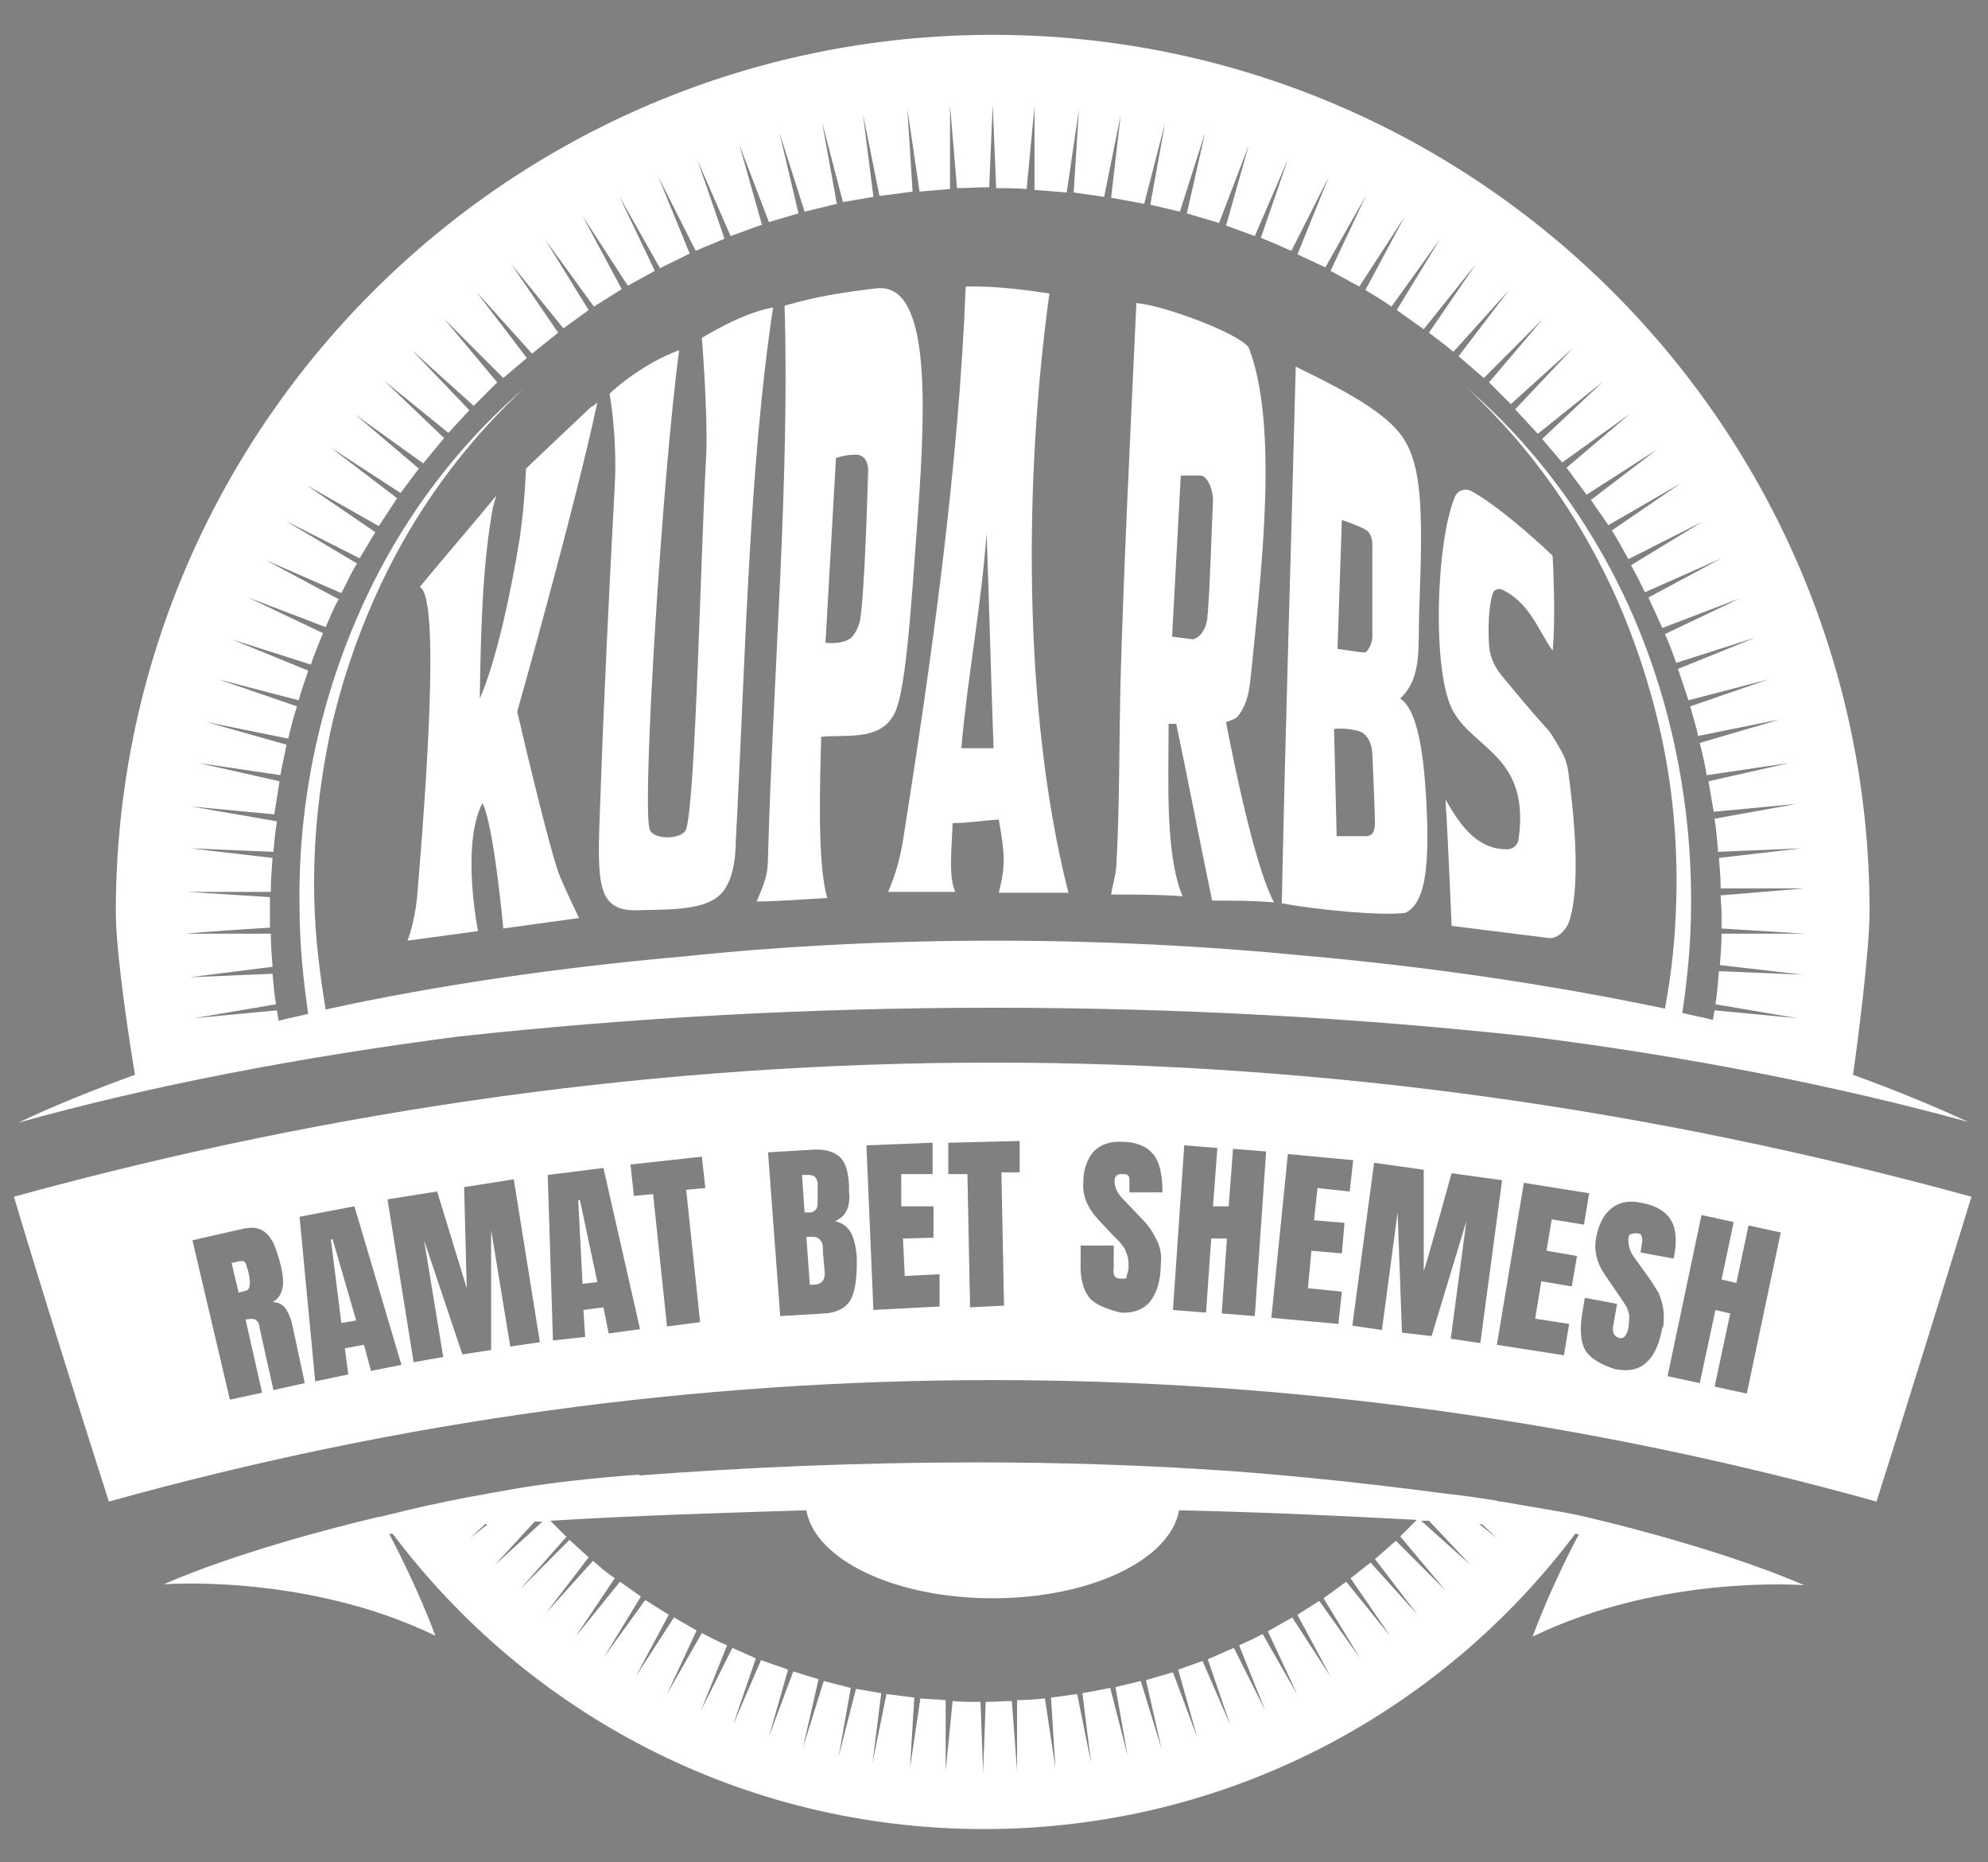 <svg xmlns="http://www.w3.org/2000/svg" xmlns:xlink="http://www.w3.org/1999/xlink" viewBox="0 0 228.3 213.8"><rect x="0" y="0" width="228.3" height="213.8" fill="#808080" stroke="none"/><defs><style>      .cls-1 {        fill: none;      }      .cls-2, .cls-3 {        fill-rule: evenodd;      }      .cls-2, .cls-4 {        fill: #fff;      }      .cls-5, .cls-3 {        fill: #790607;      }      .cls-6 {        fill: url(#linear-gradient-2);      }      .cls-7 {        fill: url(#linear-gradient);      }      .cls-8 {        clip-path: url(#clippath);      }    </style><linearGradient id="linear-gradient" x1="2408.5" y1="-399.4" x2="2409.3" y2="-399.4" gradientTransform="translate(-655419.7 108761.4) scale(272)" gradientUnits="userSpaceOnUse"><stop offset="0" stop-color="#3269a6"></stop><stop offset="1" stop-color="#2c467b"></stop></linearGradient><clipPath id="clippath"><path class="cls-1" d="M357.4,195.2h0M403.1,181.3h0M417.9,175h.3l1.7,1.6-2-1.6ZM303.7,175h.3l-2,1.6,1.7-1.6ZM309.4,174.7h.9l-5.5,5,4.6-5ZM411.2,174.6h.9l4.8,5.1-5.7-5.1ZM313.1,176.5l-1.9-1.9c9.8-.6,19.6-.9,29.4-1.2,1,5.7,10.2,10.1,21.4,10.1s20.4-4.4,21.4-10.1c9.1.2,18.2.6,27.3,1.1l-1.9,1.9,5.2,6.2-5.7-5.7-2.4,2.1,4.9,6.4-5.4-6c-.8.6-1.5,1.2-2.3,1.8l4.6,6.7-5.1-6.3-2.6,1.9,4.2,6.9-4.7-6.6c-.8.5-1.7,1.1-2.5,1.6l3.8,7.1-4.4-6.8c-.9.5-1.9,1.1-2.8,1.6l3.4,7.3-4-7c-.9.5-1.8.9-2.7,1.3l3,7.5-3.6-7.2c-1,.4-2,.9-3,1.3l2.6,7.6-3.2-7.4-2.8,1,2.2,7.8-2.8-7.5-3.1.9,1.8,7.9-2.4-7.8-2.9.7,1.4,7.9-2-7.8-3.2.6,1,8-1.6-7.9-3,.4.5,8.1-1.2-8c-1.1.1-2.1.2-3.2.2v8.1c0,0-.6-8-.6-8-1,0-2,.1-3,.1l-.3,8.1-.3-8.1c-1.1,0-2.2,0-3.2-.1l-.8,8v-8.1c-.9-.1-1.9-.1-2.9-.2l-1.2,8,.5-8.1-3.2-.4-1.6,7.9,1-8-2.9-.5-2,7.8,1.4-7.9-3.1-.8-2.4,7.7,1.8-7.9-2.9-.9-2.8,7.5,2.2-7.7c-1-.4-2.1-.7-3.1-1.1h0l-3.2,7.4,2.6-7.6c-.9-.4-1.8-.8-2.7-1.2l-3.6,7.2,3-7.5c-1-.4-1.9-.9-2.9-1.4l-4,7,3.4-7.3-2.6-1.5-4.4,6.8,3.8-7.1-2.7-1.7-4.7,6.5,4.2-6.9-2.4-1.7-5.1,6.3,4.5-6.7c-.9-.6-1.7-1.3-2.5-2l-5.4,6,4.9-6.4-2.2-2-5.7,5.7,5.3-6ZM321.4,169.3c-5.3.4-9.9.9-14.1,1.6-1.7.3-3.4.6-5,.9-.2,0-.4.1-.6.1-3,.6-5.9,1.2-8.6,1.9-.5.1-1.1.3-1.8.4-5.5,1.3-16.5,4.2-24.5,7.7,0,0,16.3-1.3,31.2,5.9-1.8-4.8-4-9.2-5.3-11.7,0,0,.2,0,.4,0,15.5,20.6,40.1,33.9,67.9,33.9s52.4-13.3,67.9-33.9c.1,0,.3,0,.4.1-1.3,2.4-3.5,6.9-5.3,11.7,14.9-7.2,31.2-5.9,31.2-5.9-8.1-3.5-19-6.4-24.5-7.7-1.6-.4-2.8-.6-3.3-.7-2.3-.4-4.7-.8-7-1.2-.2,0-.3,0-.5-.1-1.9-.3-3.8-.6-5.8-.8-8.3-1.1-16.6-2-24.7-2.6-10-.7-19.8-1-29.2-1-13.8,0-26.9.6-38.8,1.5M249.6,137.4c3.5,11.7,7.2,23.4,10.9,35,66.8-18.6,136.2-18.6,203,0,3.7-11.7,7.3-23.3,10.9-35-37.1-10.2-74.8-15.4-112.4-15.4s-75.3,5.2-112.4,15.4M411.9,38.2h0M312,38.2h0M370.5,21.9h0M366.6,21.7h0M366.6,21.7h0M357.8,21.6h0M361.6,21.5l.4-9.5.4,9.6c1.2,0,2.4,0,3.5.1l.9-9.5v9.6c1.2.1,2.4.2,3.7.3l1.4-9.5-.6,9.5,3.5.5,1.9-9.4-1.1,9.5,3.8.7,2.4-9.3-1.7,9.4,3.4.8,2.9-9.1-2.1,9.3,3.7,1.1,3.4-8.9-2.6,9.2,3.3,1.2,3.8-8.8-3.1,9c1.2.5,2.4,1,3.5,1.5l4.3-8.5-3.6,8.9c1.1.5,2.1,1,3.2,1.5l4.7-8.3-4.1,8.7c1.1.6,2.2,1.2,3.3,1.8l5.2-8-4.5,8.4c1,.6,2,1.2,3,1.9l5.6-7.8-5,8.2,3.1,2.2,6-7.5-5.4,7.9c.9.7,1.9,1.4,2.8,2.2l6.4-7.1-5.8,7.6,2.9,2.5,6.8-6.8-6.2,7.3,2.5,2.5,7.1-6.4-6.6,7,2.6,2.8,7.5-6-7,6.6,2.3,2.7,7.8-5.6-7.3,6.2,2.3,3.1,8.1-5.2-7.6,5.8,2,2.9,8.3-4.8-7.9,5.4c.7,1.1,1.3,2.2,1.9,3.3l8.5-4.3-8.2,5c.6,1,1.1,2.1,1.6,3.1l8.8-3.9-8.4,4.5,1.6,3.5,8.9-3.4-8.6,4.1c.5,1.1.9,2.2,1.3,3.3l9.1-2.9-8.9,3.6c.4,1.2.8,2.4,1.2,3.6l9.2-2.4-9,3.1c.3,1.1.7,2.3.9,3.4l9.4-1.9-9.2,2.7c.3,1.2.6,2.5.8,3.7l9.5-1.4-9.3,2.1c.2,1.2.4,2.3.6,3.5l9.5-.9-9.4,1.7c.2,1.3.3,2.5.4,3.8l9.6-.4-9.5,1.1c.1,1.2.2,2.3.2,3.5h9.6c0,0-9.6.8-9.6.8,0,.7.1,1.3.1,2v1.8l9.6.6h-9.6c0,1.3-.1,2.5-.2,3.6l9.5,1.1-9.6-.4c-.1,1.3-.2,2.5-.4,3.8l9.4,1.6-9.5-.9-.2,1.1c-1.1-.3-2.3-.5-3.5-.8.6-4.1,1-8.2,1-12.3.1-11.5-2.2-23.1-6.7-33.4-4.5-10.3-11.2-19.4-19.3-26.3,0,0,2,1.7,5.4,5.5,3.3,3.8,8,9.9,12,18.8,2,4.5,3.8,9.7,5.1,15.5,1.3,5.8,2,12.4,1.8,19.3-.1,4-.5,8.2-1.3,12.4-12.9-2.7-26.9-4.8-41.6-6.1-11.3-1.1-23.1-1.7-35.3-1.7s-24.2.6-35.7,1.8c-14.6,1.3-28.4,3.3-41.2,6.1-.7-4.2-1.2-8.4-1.3-12.4-.2-7,.6-13.5,1.8-19.3,1.3-5.9,3.1-11,5.1-15.5,4-9,8.7-15,12-18.8,3.4-3.8,5.4-5.5,5.4-5.5-8.1,6.9-14.8,15.9-19.3,26.3-4.5,10.3-6.9,21.9-6.7,33.4,0,4.1.4,8.3,1,12.3-1.2.3-2.3.5-3.4.8l-.2-1.2-9.5.9,9.4-1.6c-.2-1.2-.3-2.3-.4-3.5l-9.5.4,9.5-1.2c-.1-1.3-.2-2.5-.2-3.8h-9.6c0-.1,9.5-.7,9.5-.7v-3.5l-9.5-.6h9.6c0-1.4.1-2.6.2-3.9l-9.5-1.1,9.6.4c.1-1.2.2-2.3.4-3.5l-9.8-1.7,9.5.9c.2-1.3.4-2.5.6-3.8l-9.3-2.1,9.4,1.4c.2-1.2.5-2.3.7-3.5l-9.2-2.6,9.4,1.9c.3-1.2.6-2.5,1-3.7l-9-3.1,9.2,2.4c.3-1.1.7-2.2,1.1-3.4l-8.8-3.6,9.1,2.9c.4-1.2.9-2.4,1.4-3.6l-8.6-4.1,8.9,3.4c.5-1.1.9-2.2,1.5-3.2l-8.4-4.5,8.7,3.8c.6-1.1,1.1-2.3,1.8-3.4l-8.2-4.9,8.5,4.3c.6-1,1.2-2,1.8-3l-7.9-5.4,8.3,4.7c.7-1.1,1.4-2.1,2.1-3.2l-7.6-5.8,8,5.2,2.1-2.8-7.3-6.2,7.8,5.6,2.4-2.9-6.9-6.6,7.4,6,2.4-2.6-6.6-6.9,7.1,6.4,2.7-2.7-6.1-7.3,6.8,6.8,2.7-2.3-5.8-7.6,6.4,7.1c1-.8,2-1.6,3-2.4l-5.4-7.9,6,7.4,2.9-2.1-5-8.1,5.6,7.7,3.2-2-4.5-8.4,5.2,8,3.1-1.7-4.1-8.6,4.7,8.3c1.1-.6,2.3-1.1,3.4-1.7l-3.6-8.8,4.3,8.5c1.1-.5,2.2-.9,3.3-1.4l-3.1-9,3.8,8.7,3.6-1.3-2.6-9.2,3.4,8.9,3.4-1-2.2-9.3,2.9,9.1,3.7-.9-1.7-9.4,2.4,9.2,3.5-.6-1.2-9.5,1.9,9.4,3.8-.5-.6-9.5,1.4,9.5c1.2-.1,2.3-.2,3.5-.3v-9.6c0,0,.8,9.5.8,9.5,1.1,0,2.4-.1,3.7-.1M261.3,104.7c0,4.7,1.6,15.2,2.2,18.7-4.7,1.7-9.2,3.5-13.4,5.5,15-4.2,32.1-7.5,50.6-9.9,19.3-2.1,39.9-3.3,61.4-3.3s42.2,1.2,61.5,3.3c18.4,2.3,35.4,5.7,50.4,9.8-4.1-1.9-8.5-3.7-13.2-5.4.5-3.5,1.9-14.2,1.9-18.8,0-55.5-45.1-100.6-100.7-100.6s-100.7,45.1-100.7,100.7Z"></path></clipPath><linearGradient id="linear-gradient-2" x1="2410.3" y1="-399.4" x2="2411.1" y2="-399.4" xlink:href="#linear-gradient"></linearGradient></defs><g><g id="Layer_1"><path class="cls-4" d="M93.8,135.8c0-.6-.3-.9-.9-.9h-.8c0,.1.3,4.3.3,4.3h.8c.3-.1.5-.3.6-.5.1-.2.1-.6.1-1v-1.9ZM94.5,143.7c0-.6,0-1-.3-1.3-.2-.3-.5-.4-.9-.4h-.7l.4,5.5h.4c.9,0,1.4-.5,1.3-1.5l-.2-2.3ZM94.5,143.7c0-.6,0-1-.3-1.3-.2-.3-.5-.4-.9-.4h-.7l.4,5.5h.4c.9,0,1.4-.5,1.3-1.5l-.2-2.3ZM93.8,135.8c0-.6-.3-.9-.9-.9h-.8c0,.1.3,4.3.3,4.3h.8c.3-.1.5-.3.6-.5.1-.2.1-.6.1-1v-1.9ZM66.6,137.8h-.2l.5,9.6,1.7-.2-2-9.4ZM93.8,135.8c0-.6-.3-.9-.9-.9h-.8c0,.1.3,4.3.3,4.3h.8c.3-.1.5-.3.6-.5.1-.2.1-.6.1-1v-1.9ZM94.5,143.7c0-.6,0-1-.3-1.3-.2-.3-.5-.4-.9-.4h-.7l.4,5.5h.4c.9,0,1.4-.5,1.3-1.5l-.2-2.3ZM94.5,143.7c0-.6,0-1-.3-1.3-.2-.3-.5-.4-.9-.4h-.7l.4,5.5h.4c.9,0,1.4-.5,1.3-1.5l-.2-2.3ZM93.8,135.8c0-.6-.3-.9-.9-.9h-.8c0,.1.3,4.3.3,4.3h.8c.3-.1.5-.3.6-.5.1-.2.1-.6.1-1v-1.9ZM66.6,137.8h-.2l.5,9.6,1.7-.2-2-9.4ZM38.2,142.3h-.2l1.2,9.6,1.7-.3-2.7-9.3ZM66.6,137.8h-.2l.5,9.6,1.7-.2-2-9.4ZM93.8,135.8c0-.6-.3-.9-.9-.9h-.8c0,.1.3,4.3.3,4.3h.8c.3-.1.5-.3.6-.5.1-.2.1-.6.1-1v-1.9ZM94.5,143.7c0-.6,0-1-.3-1.3-.2-.3-.5-.4-.9-.4h-.7l.4,5.5h.4c.9,0,1.4-.5,1.3-1.5l-.2-2.3ZM94.5,143.7c0-.6,0-1-.3-1.3-.2-.3-.5-.4-.9-.4h-.7l.4,5.5h.4c.9,0,1.4-.5,1.3-1.5l-.2-2.3ZM93.8,138.7c.1-.2.1-.6.1-1v-1.9c-.1-.6-.4-.9-1-.9h-.8c0,.1.3,4.3.3,4.3h.8c.3-.1.5-.3.6-.5ZM66.6,137.8h-.2l.5,9.6,1.7-.2-2-9.4ZM38.2,142.3h-.2l1.2,9.6,1.7-.3-2.7-9.3ZM114,122c-37.7,0-75.3,5.2-112.4,15.4,3.5,11.7,7.2,23.4,10.9,35,66.8-18.6,136.2-18.6,203,0,3.7-11.7,7.3-23.3,10.9-35-37.1-10.2-74.8-15.4-112.4-15.4ZM31.4,159.6l-1.6-7.2c0-.5-.3-.8-.5-.9-.2-.1-.6-.1-1.1,0l1.9,8.4-3.7.8-4.3-18.3,5.7-1.3c.9-.2,1.6-.2,2.2.1.6.3,1,.8,1.4,1.5.3.7.6,1.6.9,2.8.2,1,.3,1.9.1,2.5-.1.6-.5,1.2-1.1,1.5.6,0,1,.2,1.4.6.3.4.6,1,.8,1.7l1.5,7-3.6.8ZM42.6,157.4l-.8-3-2.2.4.4,3-3.8.8-1.8-18.9,6.3-1.2,5.4,18.2-3.5.7ZM58.6,154.6l-2.2-13.4v13.8l-3.3.5-4.4-13.1,2.2,13.4-3.4.6-3-18.7,5.7-.9,3.4,11.1-.3-11.6,5.7-.9,3,18.7-3.4.5ZM69.9,153.1l-.6-3-2.3.3.2,3.1-3.7.4-.6-19,6.4-.8,4.2,18.5-3.6.5ZM80.4,151.8l-3.8.5-1.6-15.2-2.2.2-.4-3.6,8.2-.9.4,3.6-2.2.2,1.6,15.2ZM97.8,149c-.5,1.1-1.6,1.7-3.1,1.8l-5.1.3-1.4-18.8,5.1-.3c1.4-.1,2.4.2,3.1.8s1,1.7,1.1,3.2v.8c.2,1.8-.4,2.9-1.6,3.4.8.2,1.4.6,1.8,1.3s.6,1.7.7,2.9c0,2-.1,3.5-.6,4.6ZM100.3,150.4l-.8-18.9,7.6-.3v3.6c0,0-3.6,0-3.6,0v3.7c.1,0,3.7,0,3.7,0v3.6c0,0-3.5.1-3.5.1l.2,4.3,4-.2v3.7c0,0-7.6.4-7.6.4ZM115.3,149.9l-3.9.2-.3-15.3h-2.2v-3.6c-.1,0,8.2-.2,8.2-.2v3.6c0,0-2.1,0-2.1,0l.3,15.3ZM129.5,135c0-.2-.3-.2-.6-.2s-.5,0-.7.2c-.2.2-.2.4-.2.7,0,.6.3,1.3,1,2l2.1,2.2c.5.5.9,1,1.2,1.5.3.5.6,1,.8,1.6.2.6.3,1.3.2,2.2,0,1.9-.5,3.3-1.2,4.2-.7.9-1.9,1.4-3.4,1.3-1.6-.4-2.9-.9-3.6-1.7-.7-.9-1.1-2.3-1-4.2v-1.8c0,0,3.8,0,3.8,0v2.4c-.1.9,0,1.4.8,1.4s.6,0,.7-.3c0-.2.2-.5.2-1s0-1.1-.2-1.5c-.1-.4-.3-.8-.5-1-.2-.3-.6-.7-1.2-1.3l-1.6-1.7c-1.2-1.3-1.8-2.7-1.7-4.2,0-1.6.5-2.8,1.2-3.6.8-.8,1.9-1.2,3.3-1.1,1.7,0,2.9.6,3.6,1.5.7.9,1,2.4,1,4.3h-3.8v-1.4c0-.2,0-.4-.2-.6ZM144.1,151.1l-3.8-.3.6-8.6h-1.8c0-.1-.6,8.5-.6,8.5l-3.8-.3,1.3-18.9,3.8.3-.5,6.7h1.8c0,0,.5-6.6.5-6.6l3.8.3-1.3,18.9ZM154.4,140.4l-.3,3.5-3.5-.3-.4,4.3,3.9.4-.4,3.7-7.7-.7,1.9-18.8,7.5.7-.4,3.6-3.7-.4-.4,3.7,3.5.3ZM166.6,153.7l1.8-13.5-4,13.2-3.4-.4-.5-13.8-1.8,13.5-3.4-.5,2.5-18.7,5.7.8v11.6c.1,0,3.2-11.2,3.2-11.2l5.8.8-2.5,18.7-3.4-.5ZM180.5,147.7l-3.5-.6-.7,4.3,3.9.6-.6,3.6-7.7-1.2,3.1-18.6,7.5,1.2-.6,3.6-3.7-.6-.6,3.6,3.5.6-.6,3.5ZM190.9,152.4c-.3,1.8-.9,3.2-1.8,4-.8.8-2,1.1-3.6.8-1.6-.5-2.8-1.2-3.4-2.1-.6-1-.7-2.4-.4-4.3l.3-1.8,3.7.7-.4,2.3c-.2.9,0,1.4.6,1.6.3.1.6,0,.7-.2.2-.2.3-.5.4-.9.1-.6.1-1.1.1-1.5-.1-.4-.2-.8-.4-1.1-.2-.3-.5-.8-1-1.5l-1.3-1.9c-1-1.4-1.4-2.9-1.1-4.4.3-1.6.9-2.7,1.8-3.4.9-.7,2-.9,3.4-.6,1.7.3,2.8,1,3.4,2,.6,1,.7,2.5.3,4.4l-3.8-.7.2-1.3c0-.2,0-.5-.1-.6,0-.2-.3-.3-.5-.3-.3,0-.5,0-.7.1-.2,0-.3.3-.3.6,0,.6.1,1.3.7,2.1l1.8,2.5c.4.6.7,1.1,1,1.6.2.5.4,1.1.5,1.7.1.6.1,1.4,0,2.2ZM200.6,160l-3.7-.8,1.8-8.4-1.7-.4-1.8,8.4-3.7-.8,3.9-18.5,3.7.8-1.4,6.6,1.7.4,1.4-6.6,3.7.8-3.9,18.5ZM94.2,142.4c-.2-.3-.5-.4-.9-.4h-.7l.4,5.5h.4c.9,0,1.4-.5,1.3-1.5l-.2-2.3c0-.6,0-1-.3-1.3ZM93.8,138.7c.1-.2.1-.6.1-1v-1.9c-.1-.6-.4-.9-1-.9h-.8c0,.1.3,4.3.3,4.3h.8c.3-.1.5-.3.6-.5ZM66.4,137.8l.5,9.6,1.7-.2-2-9.4h-.2ZM38,142.3l1.2,9.6,1.7-.3-2.7-9.3h-.2ZM28.3,145.3c0-.2-.2-.4-.3-.5,0,0-.3,0-.5,0l-.9.2.8,3.4.8-.2c.5-.1.6-.7.4-1.8-.1-.5-.2-.8-.3-1.1ZM66.6,137.8h-.2l.5,9.6,1.7-.2-2-9.4ZM93.8,135.8c0-.6-.3-.9-.9-.9h-.8c0,.1.3,4.3.3,4.3h.8c.3-.1.5-.3.6-.5.1-.2.1-.6.1-1v-1.9ZM94.5,143.7c0-.6,0-1-.3-1.3-.2-.3-.5-.4-.9-.4h-.7l.4,5.5h.4c.9,0,1.4-.5,1.3-1.5l-.2-2.3ZM94.5,143.7c0-.6,0-1-.3-1.3-.2-.3-.5-.4-.9-.4h-.7l.4,5.5h.4c.9,0,1.4-.5,1.3-1.5l-.2-2.3ZM93.8,135.8c0-.6-.3-.9-.9-.9h-.8c0,.1.3,4.3.3,4.3h.8c.3-.1.5-.3.6-.5.1-.2.1-.6.1-1v-1.9ZM66.6,137.8h-.2l.5,9.6,1.7-.2-2-9.4ZM93.8,135.8c0-.6-.3-.9-.9-.9h-.8c0,.1.3,4.3.3,4.3h.8c.3-.1.5-.3.6-.5.1-.2.1-.6.1-1v-1.9ZM94.5,143.7c0-.6,0-1-.3-1.3-.2-.3-.5-.4-.9-.4h-.7l.4,5.5h.4c.9,0,1.4-.5,1.3-1.5l-.2-2.3ZM94.5,143.7c0-.6,0-1-.3-1.3-.2-.3-.5-.4-.9-.4h-.7l.4,5.5h.4c.9,0,1.4-.5,1.3-1.5l-.2-2.3ZM93.8,135.8c0-.6-.3-.9-.9-.9h-.8c0,.1.3,4.3.3,4.3h.8c.3-.1.5-.3.6-.5.1-.2.1-.6.1-1v-1.9Z"></path><path class="cls-4" d="M109.4,195.2h0M155.1,181.3h0M169.9,175h.3l1.7,1.6-2-1.6ZM55.7,175h.3l-2,1.6,1.7-1.6ZM61.4,174.7h.9l-5.5,5,4.6-5ZM163.2,174.6h.9l4.8,5.1-5.7-5.1ZM65.1,176.5l-1.9-1.9c9.8-.6,19.6-.9,29.4-1.2,1,5.7,10.2,10.1,21.4,10.1s20.4-4.4,21.4-10.1c9.1.2,18.2.6,27.3,1.1l-1.9,1.9,5.2,6.2-5.7-5.7-2.4,2.1,4.9,6.4-5.4-6c-.8.6-1.5,1.2-2.3,1.8l4.6,6.7-5.1-6.3-2.6,1.9,4.2,6.9-4.7-6.6c-.8.5-1.7,1.1-2.5,1.6l3.8,7.1-4.4-6.8c-.9.5-1.9,1.1-2.8,1.6l3.4,7.3-4-7c-.9.5-1.8.9-2.7,1.3l3,7.5-3.6-7.2c-1,.4-2,.9-3,1.3l2.6,7.6-3.2-7.4-2.8,1,2.2,7.8-2.8-7.5-3.1.9,1.8,7.9-2.4-7.8-2.9.7,1.4,7.9-2-7.8-3.2.6,1,8-1.6-7.9-3,.4.5,8.1-1.2-8c-1.1.1-2.1.2-3.2.2v8.1c0,0-.6-8-.6-8-1,0-2,.1-3,.1l-.3,8.1-.3-8.1c-1.1,0-2.2,0-3.2-.1l-.8,8v-8.1c-.9-.1-1.9-.1-2.9-.2l-1.2,8,.5-8.1-3.2-.4-1.6,7.9,1-8-2.9-.5-2,7.8,1.4-7.9-3.1-.8-2.4,7.7,1.8-7.9-2.9-.9-2.8,7.5,2.2-7.7c-1-.4-2.1-.7-3.1-1.1h0l-3.2,7.4,2.6-7.6c-.9-.4-1.8-.8-2.7-1.2l-3.6,7.2,3-7.5c-1-.4-1.9-.9-2.9-1.4l-4,7,3.4-7.3-2.6-1.5-4.4,6.8,3.8-7.1-2.7-1.7-4.7,6.5,4.2-6.9-2.4-1.7-5.1,6.3,4.5-6.7c-.9-.6-1.7-1.3-2.5-2l-5.4,6,4.9-6.4-2.2-2-5.7,5.7,5.3-6ZM73.4,169.3c-5.3.4-9.9.9-14.1,1.6-1.7.3-3.4.6-5,.9-.2,0-.4.1-.6.1-3,.6-5.9,1.2-8.6,1.9-.5.1-1.1.3-1.8.4-5.5,1.3-16.5,4.2-24.5,7.7,0,0,16.3-1.3,31.2,5.9-1.8-4.8-4-9.2-5.3-11.7,0,0,.2,0,.4,0,15.5,20.6,40.1,33.9,67.9,33.9s52.4-13.3,67.9-33.9c.1,0,.3,0,.4.1-1.3,2.4-3.5,6.9-5.3,11.7,14.9-7.2,31.2-5.9,31.2-5.9-8.1-3.5-19-6.4-24.5-7.7-1.6-.4-2.8-.6-3.3-.7-2.3-.4-4.7-.8-7-1.2-.2,0-.3,0-.5-.1-1.9-.3-3.8-.6-5.8-.8-8.3-1.1-16.6-2-24.7-2.6-10-.7-19.8-1-29.2-1-13.8,0-26.9.6-38.8,1.5M163.9,38.2h0M64,38.2h0M122.5,21.9h0M118.6,21.7h0M118.6,21.7h0M109.8,21.6h0M113.6,21.5l.4-9.5.4,9.6c1.2,0,2.4,0,3.5.1l.9-9.5v9.6c1.2.1,2.4.2,3.7.3l1.4-9.5-.6,9.5,3.5.5,1.9-9.4-1.1,9.5,3.8.7,2.4-9.3-1.7,9.4,3.4.8,2.9-9.1-2.1,9.3,3.7,1.1,3.4-8.9-2.6,9.2,3.3,1.2,3.8-8.8-3.1,9c1.2.5,2.4,1,3.5,1.5l4.3-8.5-3.6,8.9c1.1.5,2.1,1,3.2,1.5l4.7-8.3-4.1,8.7c1.1.6,2.2,1.2,3.3,1.8l5.2-8-4.5,8.4c1,.6,2,1.2,3,1.9l5.6-7.8-5,8.2,3.1,2.2,6-7.5-5.4,7.9c.9.7,1.9,1.4,2.8,2.2l6.4-7.1-5.8,7.6,2.9,2.5,6.8-6.8-6.2,7.3,2.5,2.5,7.1-6.4-6.6,7,2.6,2.8,7.5-6-7,6.6,2.3,2.7,7.8-5.6-7.3,6.2,2.3,3.1,8.1-5.2-7.6,5.8,2,2.9,8.3-4.8-7.9,5.4c.7,1.1,1.3,2.2,1.9,3.3l8.5-4.3-8.2,5c.6,1,1.1,2.1,1.6,3.1l8.8-3.9-8.4,4.5,1.6,3.5,8.9-3.4-8.6,4.1c.5,1.1.9,2.2,1.3,3.3l9.1-2.9-8.9,3.6c.4,1.2.8,2.4,1.2,3.6l9.2-2.4-9,3.1c.3,1.1.7,2.3.9,3.4l9.4-1.9-9.2,2.7c.3,1.2.6,2.5.8,3.7l9.5-1.4-9.3,2.1c.2,1.2.4,2.3.6,3.5l9.5-.9-9.4,1.7c.2,1.3.3,2.5.4,3.8l9.6-.4-9.5,1.1c.1,1.2.2,2.3.2,3.5h9.6c0,0-9.6.8-9.6.8,0,.7.1,1.3.1,2v1.8l9.6.6h-9.6c0,1.3-.1,2.5-.2,3.6l9.5,1.1-9.6-.4c-.1,1.3-.2,2.5-.4,3.8l9.4,1.6-9.5-.9-.2,1.1c-1.1-.3-2.3-.5-3.5-.8.6-4.1,1-8.2,1-12.3.1-11.5-2.2-23.1-6.7-33.4-4.5-10.3-11.2-19.4-19.3-26.3,0,0,2,1.7,5.4,5.5,3.3,3.8,8,9.9,12,18.8,2,4.5,3.8,9.7,5.1,15.5,1.3,5.8,2,12.4,1.8,19.3-.1,4-.5,8.2-1.3,12.4-12.9-2.7-26.9-4.8-41.6-6.1-11.3-1.1-23.1-1.7-35.3-1.7s-24.2.6-35.7,1.8c-14.6,1.3-28.4,3.3-41.2,6.1-.7-4.2-1.2-8.4-1.3-12.4-.2-7,.6-13.5,1.8-19.3,1.3-5.9,3.1-11,5.1-15.5,4-9,8.7-15,12-18.8,3.4-3.8,5.4-5.5,5.4-5.5-8.1,6.9-14.8,15.9-19.3,26.3-4.5,10.3-6.9,21.9-6.7,33.4,0,4.1.4,8.3,1,12.3-1.2.3-2.3.5-3.4.8l-.2-1.2-9.5.9,9.4-1.6c-.2-1.2-.3-2.3-.4-3.5l-9.5.4,9.5-1.2c-.1-1.3-.2-2.5-.2-3.8h-9.6c0-.1,9.5-.7,9.5-.7v-3.5l-9.5-.6h9.6c0-1.4.1-2.6.2-3.9l-9.5-1.1,9.6.4c.1-1.2.2-2.3.4-3.5l-9.8-1.7,9.5.9c.2-1.3.4-2.5.6-3.8l-9.3-2.1,9.4,1.4c.2-1.2.5-2.3.7-3.5l-9.2-2.6,9.4,1.9c.3-1.2.6-2.5,1-3.7l-9-3.1,9.2,2.4c.3-1.1.7-2.2,1.1-3.4l-8.8-3.6,9.1,2.9c.4-1.2.9-2.4,1.4-3.6l-8.6-4.1,8.9,3.4c.5-1.1.9-2.2,1.5-3.2l-8.4-4.5,8.7,3.8c.6-1.1,1.1-2.3,1.8-3.4l-8.2-4.9,8.5,4.3c.6-1,1.2-2,1.8-3l-7.9-5.4,8.3,4.7c.7-1.1,1.4-2.1,2.1-3.2l-7.6-5.8,8,5.2,2.1-2.8-7.3-6.2,7.8,5.6,2.4-2.9-6.9-6.6,7.4,6,2.4-2.6-6.6-6.9,7.1,6.4,2.7-2.7-6.1-7.3,6.8,6.8,2.7-2.3-5.8-7.6,6.4,7.1c1-.8,2-1.6,3-2.4l-5.4-7.9,6,7.4,2.9-2.1-5-8.1,5.6,7.7,3.2-2-4.5-8.4,5.2,8,3.1-1.7-4.1-8.6,4.7,8.3c1.1-.6,2.3-1.1,3.4-1.7l-3.6-8.8,4.3,8.5c1.1-.5,2.2-.9,3.3-1.4l-3.1-9,3.8,8.7,3.6-1.3-2.6-9.2,3.4,8.9,3.4-1-2.2-9.3,2.9,9.1,3.7-.9-1.7-9.4,2.4,9.2,3.5-.6-1.2-9.5,1.9,9.4,3.8-.5-.6-9.5,1.4,9.5c1.2-.1,2.3-.2,3.5-.3v-9.6c0,0,.8,9.5.8,9.5,1.1,0,2.4-.1,3.7-.1M13.3,104.7c0,4.7,1.6,15.2,2.2,18.7-4.7,1.7-9.2,3.5-13.4,5.5,15-4.2,32.1-7.5,50.6-9.9,19.3-2.1,39.9-3.3,61.4-3.3s42.2,1.2,61.5,3.3c18.4,2.3,35.4,5.7,50.4,9.8-4.1-1.9-8.5-3.7-13.2-5.4.5-3.5,1.9-14.2,1.9-18.8,0-55.5-45.1-100.6-100.7-100.6S13.3,49.1,13.3,104.7Z"></path><rect class="cls-7" x="-254.6" y="7.8" width="224.8" height="206"></rect><g><path class="cls-4" d="M162.5,38.3h0Z"></path><path class="cls-2" d="M88.8,35.2c-2.8,18.2-3.2,41-4.3,61.3,0,2.2-.4,5.1-2,6.4-2,1.7-6.3,1.5-8.9,1.6-5.5.3-5-3.3-4.6-14.3.4-11.2,1-23.3,1.6-34.5.3-5.7-.6-10.5-.6-10.5,0,0,3.4-3.3,8-5-1.9,13.9-4.3,52.1-3.4,55,.4,1.3,3.8,1.2,4.2,0,1.1-3.5,1.7-32.8,2.3-42.9.2-5-.5-13.5-.5-13.5,0,0,4.6-2.9,8.2-3.5Z"></path><path class="cls-2" d="M67.9,46.7c.2,0,.7-.5.7-.5-2.6,12.2-9.2,35.5-9.2,35.5,0,0,3.2,13.9,4.7,18.4.5,1.4,2.4,5.3,2.4,5.3l-8.7,1.2s-1.1-12-2.4-14.4c-2.5,4.9-.5,14.7-.5,14.7l-8.1,1.1s.8-2,1.1-5c1-11.9,2.7-34.6.3-35.6,2.7-3.3,6.1-7.2,8.8-10.5,0,0-.2.6-.4,1.4-1.2,6.5-1.4,14.5-1.5,21.9,1.9-4.3,3.6-12.3,4.6-18.5.6-4.2.7-7.9.7-7.9,0,0,4.3-4.1,7.5-7.1Z"></path><path class="cls-2" d="M169,56.4c3.8,2.1,9.3,7.4,9.3,7.4,0,0,.4,7.2,0,10.9-1.6-2.2-2.6-5.5-5.8-7-.4-.2-1,0-1.1.5-.5,1.7-.5,4.2-.4,5.9.1,1.3.6,2.4,1.4,3.4,1.4,1.7,3.8,4.6,5.3,6.2.6.7,1.3,2,1.8,2.9.3.6.5,1.3.6,2,1.4,10.4.8,15.1.1,17.2-.3.9-1.3,2-2.3,1.9l-11.2-1.4s-.4-9.8-.7-14.5c1.4,2.4,3.4,5.8,7.1,5.7.7,0,1.2-.5,1.3-1.2,1.3-9.4-5-10.2-7.5-14.6s-2-19.6.2-24.7c.3-.7,1.2-1,1.9-.6Z"></path><path class="cls-2" d="M120.5,33.7c-2.6-.4-6.3-.9-9.6-.8-.8,20.7-3.9,42.7-7.2,63.6-.4,2.3-.8,3.7-1.7,5.9,2.5,0,5.2,0,7.7,0-.8-1.8-.4-5-.3-7.9,1.8,0,3.5-.3,5.3-.4.7,4,.8,5.2,0,8.4,2.6,0,5.4,0,8,0-5.4-21.2-5-48.4-2.2-68.7ZM110.4,85.9c.7-8.1,2.3-16.4,2.9-24.7.3,8.2.5,16.5.8,24.7-1.2,0-2.5,0-3.7,0Z"></path><path class="cls-2" d="M100.7,33.1c-3.4.4-6.9.9-10.6,2,.6,20.1-1.3,42-1.9,63.1,0,2.2-.3,2.9-1.3,5.3,2.5,0,6.1-.3,8.1-.4-1.2-4.1-.8-13.7-.7-18.5,2.5-.3,6.5.5,8.2-2.3,1.5-2,2.1-12.2,2.9-23.1,1-13.7,1.3-26.7-4.7-26.1ZM98.7,71.5c-.3.9-.7,1.7-1.4,2-1.1.5-2.5.3-2.5.3l1.2-21.2s.9-.4,2.3-.4,1.4,1.7,1.4,1.7c0,0-.4,15.3-1,17.6Z"></path><path class="cls-2" d="M135.1,83.2c1.4,6.7,2.7,13.5,4.1,20.2,2.3,0,4.8,0,7.1.2-2.6-4.9-5.5-20.7-5.5-20.7,0,0,1-.3,1.3-.6,1.3-1.6,1.4-3.4,1.6-5.2,1.1-11.2,3.2-28.2-.3-37.2-1.2-1.7-10-4.9-12.9-5.1-.7,15.2-1.4,29.2-1.8,42.7-.2,7.4-.1,14.8-.5,21.9-.1,1.3-.4,2-.6,3.3,2.7,0,5.5,0,8.2.2-2-4.9-1.6-12.9-1.6-19.8.5,0,.3,0,.9,0ZM135.6,54.6s1.7,0,2.3,0,1.4,1.3,1.4,2.9c-.1,1.6-.4,12-.7,13.8-.4,1.9-1.6,2.1-1.6,2.1l-2.4-.3,1-18.5Z"></path><path class="cls-2" d="M160.8,80.2c2.6-2.5,2-5.9,2.2-10.6.4-10.9.4-16.6-2.3-19.9-2.3-2.9-7.6-5.5-11.9-7.6-.5,20-1.2,41.7-1.6,61.6,3.5.7,11.5,1.5,14.2,1.1,2.3-1.1,2.6-5.3,2.5-10.3-.2-6.3-.8-12.8-3.1-14.3ZM154.1,59.7s1.8.6,2.7,1.1.8,1.9.8,1.9v10.5c-.1.9-.5,1.5-.8,1.7-.1,0-.2,0-.4,0l-2.8-.4.5-14.9ZM157.9,94.4c0,1.3-.4,1.5-.9,1.6-.9,0-3.5,0-3.5,0l-.3-12.3s1.1-.2,2.7.2c1.7.4,1.7,2.7,1.7,2.7,0,0,.3,6.7.3,7.9Z"></path></g><g class="cls-8"><rect class="cls-6" x="249.6" y="4" width="224.8" height="206"></rect></g><g><path class="cls-5" d="M410.5,38.3h0Z"></path><path class="cls-3" d="M336.8,35.2c-2.8,18.2-3.2,41-4.3,61.3,0,2.2-.4,5.1-2,6.4-2,1.7-6.3,1.5-8.9,1.6-5.5.3-5-3.3-4.6-14.3.4-11.2,1-23.3,1.6-34.5.3-5.7-.6-10.5-.6-10.5,0,0,3.4-3.3,8-5-1.9,13.9-4.3,52.1-3.4,55,.4,1.3,3.8,1.2,4.2,0,1.1-3.5,1.7-32.8,2.3-42.9.2-5-.5-13.5-.5-13.5,0,0,4.6-2.9,8.2-3.5Z"></path><path class="cls-3" d="M315.9,46.7c.2,0,.7-.5.7-.5-2.6,12.2-9.2,35.5-9.2,35.5,0,0,3.2,13.9,4.7,18.4.5,1.4,2.4,5.3,2.4,5.3l-8.7,1.2s-1.1-12-2.4-14.4c-2.5,4.9-.5,14.7-.5,14.7l-8.1,1.1s.8-2,1.1-5c1-11.9,2.7-34.6.3-35.6,2.7-3.3,6.1-7.2,8.8-10.5,0,0-.2.6-.4,1.4-1.2,6.5-1.4,14.5-1.5,21.9,1.9-4.3,3.6-12.3,4.6-18.5.6-4.2.7-7.9.7-7.9,0,0,4.3-4.1,7.5-7.1Z"></path><path class="cls-3" d="M417,56.4c3.8,2.1,9.3,7.4,9.3,7.4,0,0,.4,7.2,0,10.9-1.6-2.2-2.6-5.5-5.8-7-.4-.2-1,0-1.1.5-.5,1.7-.5,4.2-.4,5.9.1,1.3.6,2.4,1.4,3.4,1.4,1.7,3.8,4.6,5.3,6.2.6.7,1.3,2,1.8,2.9.3.6.5,1.3.6,2,1.4,10.4.8,15.1.1,17.2-.3.9-1.3,2-2.3,1.9l-11.2-1.4s-.4-9.8-.7-14.5c1.4,2.4,3.4,5.8,7.1,5.7.7,0,1.2-.5,1.3-1.2,1.3-9.4-5-10.2-7.5-14.6s-2-19.6.2-24.7c.3-.7,1.2-1,1.9-.6Z"></path><path class="cls-3" d="M368.5,33.7c-2.6-.4-6.3-.9-9.6-.8-.8,20.7-3.9,42.7-7.2,63.6-.4,2.3-.8,3.7-1.7,5.9,2.5,0,5.2,0,7.7,0-.8-1.8-.4-5-.3-7.9,1.8,0,3.5-.3,5.3-.4.7,4,.8,5.2,0,8.4,2.6,0,5.4,0,8,0-5.4-21.2-5-48.4-2.2-68.7ZM358.4,85.9c.7-8.1,2.3-16.4,2.9-24.7.3,8.2.5,16.5.8,24.7-1.2,0-2.5,0-3.7,0Z"></path><path class="cls-3" d="M348.7,33.1c-3.4.4-6.9.9-10.6,2,.6,20.1-1.3,42-1.9,63.1,0,2.2-.3,2.9-1.3,5.3,2.5,0,6.1-.3,8.1-.4-1.2-4.1-.8-13.7-.7-18.5,2.5-.3,6.5.5,8.2-2.3,1.5-2,2.1-12.2,2.9-23.1,1-13.7,1.3-26.7-4.7-26.1ZM346.7,71.5c-.3.9-.7,1.7-1.4,2-1.1.5-2.5.3-2.5.3l1.2-21.2s.9-.4,2.3-.4,1.4,1.7,1.4,1.7c0,0-.4,15.3-1,17.6Z"></path><path class="cls-3" d="M383.1,83.2c1.4,6.7,2.7,13.5,4.1,20.2,2.3,0,4.8,0,7.1.2-2.6-4.9-5.5-20.7-5.5-20.7,0,0,1-.3,1.3-.6,1.3-1.6,1.4-3.4,1.6-5.2,1.1-11.2,3.2-28.2-.3-37.2-1.2-1.7-10-4.9-12.9-5.1-.7,15.2-1.4,29.2-1.8,42.7-.2,7.4-.1,14.8-.5,21.9-.1,1.3-.4,2-.6,3.3,2.7,0,5.5,0,8.2.2-2-4.9-1.6-12.9-1.6-19.8.5,0,.3,0,.9,0ZM383.6,54.6s1.7,0,2.3,0,1.4,1.3,1.4,2.9c-.1,1.6-.4,12-.7,13.8-.4,1.9-1.6,2.1-1.6,2.1l-2.4-.3,1-18.5Z"></path><path class="cls-3" d="M408.8,80.2c2.6-2.5,2-5.9,2.2-10.6.4-10.9.4-16.6-2.3-19.9-2.3-2.9-7.6-5.5-11.9-7.6-.5,20-1.2,41.7-1.6,61.6,3.5.7,11.5,1.5,14.2,1.1,2.3-1.1,2.6-5.3,2.5-10.3-.2-6.3-.8-12.8-3.1-14.3ZM402.1,59.7s1.8.6,2.7,1.1.8,1.9.8,1.9v10.5c-.1.9-.5,1.5-.8,1.7-.1,0-.2,0-.4,0l-2.8-.4.5-14.9ZM405.9,94.4c0,1.3-.4,1.5-.9,1.6-.9,0-3.5,0-3.5,0l-.3-12.3s1.1-.2,2.7.2c1.7.4,1.7,2.7,1.7,2.7,0,0,.3,6.7.3,7.9Z"></path></g><g><path class="cls-4" d="M270.1,142.4l5.7-1.3c.9-.2,1.6-.2,2.2.1s1,.8,1.4,1.5c.3.7.6,1.6.9,2.8.2,1,.3,1.9,0,2.5,0,.6-.5,1.2-1.1,1.5.6,0,1,.2,1.4.6.3.4.6,1,.8,1.7l1.5,7-3.6.8-1.6-7.2c-.1-.5-.3-.8-.5-.9-.2-.1-.6-.1-1.1,0l1.9,8.4-3.7.8-4.3-18.3ZM276.2,148.2c.5-.1.6-.7.4-1.8-.1-.5-.2-.8-.3-1.1-.1-.2-.2-.4-.3-.5-.1-.1-.3-.1-.5,0l-.9.2.8,3.4.8-.2Z"></path><path class="cls-4" d="M284.2,158.6l-1.8-18.9,6.3-1.2,5.4,18.2-3.5.7-.8-3-2.2.4.4,3-3.8.8ZM287.2,151.9l1.7-.3-2.7-9.3h-.2l1.2,9.6Z"></path><path class="cls-4" d="M295.5,156.4l-3-18.7,5.7-.9,3.4,11.1-.3-11.6,5.7-.9,3,18.7-3.4.5-2.2-13.4v13.8l-3.3.5-4.4-13.1,2.2,13.4-3.4.6Z"></path><path class="cls-4" d="M311.5,153.9l-.6-19,6.4-.8,4.2,18.5-3.6.5-.6-3-2.3.3.2,3.1-3.7.4ZM314.9,147.4l1.7-.2-2-9.4h-.2l.5,9.6Z"></path><path class="cls-4" d="M324.6,152.3l-1.6-15.2-2.2.2-.4-3.6,8.2-.9.4,3.6-2.2.2,1.6,15.2-3.8.5Z"></path><path class="cls-4" d="M336.2,132.3l5.1-.3c1.4-.1,2.4.2,3.1.8s1,1.7,1.1,3.2v.8c.2,1.8-.4,2.9-1.6,3.4.8.2,1.4.6,1.8,1.3s.6,1.7.7,2.9c0,2,0,3.5-.6,4.6s-1.6,1.7-3.1,1.8l-5.1.3-1.4-18.8ZM341.2,139.1c.3,0,.5-.2.6-.4s0-.6,0-1v-1.9c0-.6-.4-.9-1-.9h-.8c0,.1.3,4.3.3,4.3h.8ZM342.7,146l-.2-2.3c0-.6,0-1-.3-1.3s-.5-.4-.9-.4h-.7l.4,5.5h.4c.9,0,1.4-.5,1.3-1.5Z"></path><path class="cls-4" d="M348.3,150.4l-.8-18.9,7.6-.3v3.6c0,0-3.6.1-3.6.1v3.7c0,0,3.7-.1,3.7-.1v3.6c0,0-3.5.1-3.5.1l.2,4.3,4-.2v3.7c0,0-7.6.4-7.6.4Z"></path><path class="cls-4" d="M359.4,150.1l-.3-15.3h-2.2v-3.6c0,0,8.2-.2,8.2-.2v3.6c0,0-2.1,0-2.1,0l.3,15.3-3.9.2Z"></path><path class="cls-4" d="M373.1,149c-.7-.9-1.1-2.3-1-4.2v-1.8c0,0,3.8.1,3.8.1v2.4c0,.9,0,1.4.8,1.4s.6-.1.7-.3c.1-.2.2-.5.2-1s0-1.1-.2-1.5c-.1-.4-.3-.8-.5-1-.2-.3-.6-.7-1.2-1.3l-1.6-1.7c-1.2-1.3-1.8-2.7-1.7-4.2,0-1.6.5-2.8,1.2-3.6.8-.8,1.9-1.2,3.3-1.1,1.7.1,2.9.6,3.6,1.5.7.9,1,2.4,1,4.3h-3.8v-1.4c0-.2-.1-.4-.2-.6-.1-.2-.3-.2-.6-.2s-.5.1-.7.2c-.2.2-.2.4-.2.7,0,.6.3,1.3,1,2l2.1,2.2c.5.5.9,1,1.2,1.5s.6,1,.8,1.6.3,1.3.2,2.2c-.1,1.9-.5,3.3-1.2,4.2s-1.9,1.4-3.4,1.3c-1.6-.4-2.9-.9-3.6-1.7Z"></path><path class="cls-4" d="M382.7,150.4l1.3-18.9,3.8.3-.5,6.7h1.8c0,.1.5-6.6.5-6.6l3.8.3-1.3,18.9-3.8-.3.6-8.6h-1.8c0-.1-.6,8.5-.6,8.5l-3.8-.3Z"></path><path class="cls-4" d="M394,151.3l1.9-18.8,7.5.7-.4,3.6-3.7-.4-.4,3.7,3.5.3-.3,3.5-3.5-.3-.4,4.3,3.9.4-.4,3.7-7.7-.7Z"></path><path class="cls-4" d="M403.3,152.2l2.5-18.7,5.7.8v11.6c.1,0,3.2-11.2,3.2-11.2l5.8.8-2.5,18.7-3.4-.5,1.8-13.5-4,13.2-3.4-.4-.5-13.8-1.8,13.5-3.4-.5Z"></path><path class="cls-4" d="M419.9,154.4l3.1-18.6,7.5,1.2-.6,3.6-3.7-.6-.6,3.6,3.5.6-.6,3.5-3.5-.6-.7,4.3,3.9.6-.6,3.6-7.7-1.2Z"></path><path class="cls-4" d="M430.1,155.1c-.6-1-.7-2.4-.4-4.3l.3-1.8,3.7.7-.4,2.3c-.2.9,0,1.4.6,1.6s.6,0,.7-.2c.2-.2.3-.5.4-.9.1-.6.1-1.1.1-1.5-.1-.4-.2-.8-.4-1.1s-.5-.8-1-1.5l-1.3-1.9c-1-1.4-1.4-2.9-1.1-4.4.3-1.6.9-2.7,1.8-3.4.9-.7,2-.9,3.4-.6,1.7.3,2.8,1,3.4,2s.7,2.5.3,4.4l-3.8-.7.2-1.3c0-.2,0-.5-.1-.6-.1-.2-.3-.3-.5-.3-.3-.1-.5,0-.7.1s-.3.3-.3.6c-.1.6.1,1.3.7,2.1l1.8,2.5c.4.6.7,1.1,1,1.6.2.5.4,1.1.5,1.7s.1,1.4-.1,2.2c-.3,1.8-.9,3.2-1.8,4-.8.8-2,1.1-3.6.8-1.6-.5-2.8-1.2-3.4-2.1Z"></path><path class="cls-4" d="M439.5,158l3.9-18.5,3.7.8-1.4,6.6,1.7.4,1.4-6.6,3.7.8-3.9,18.5-3.7-.8,1.8-8.4-1.7-.4-1.8,8.4-3.7-.8Z"></path></g></g></g></svg>